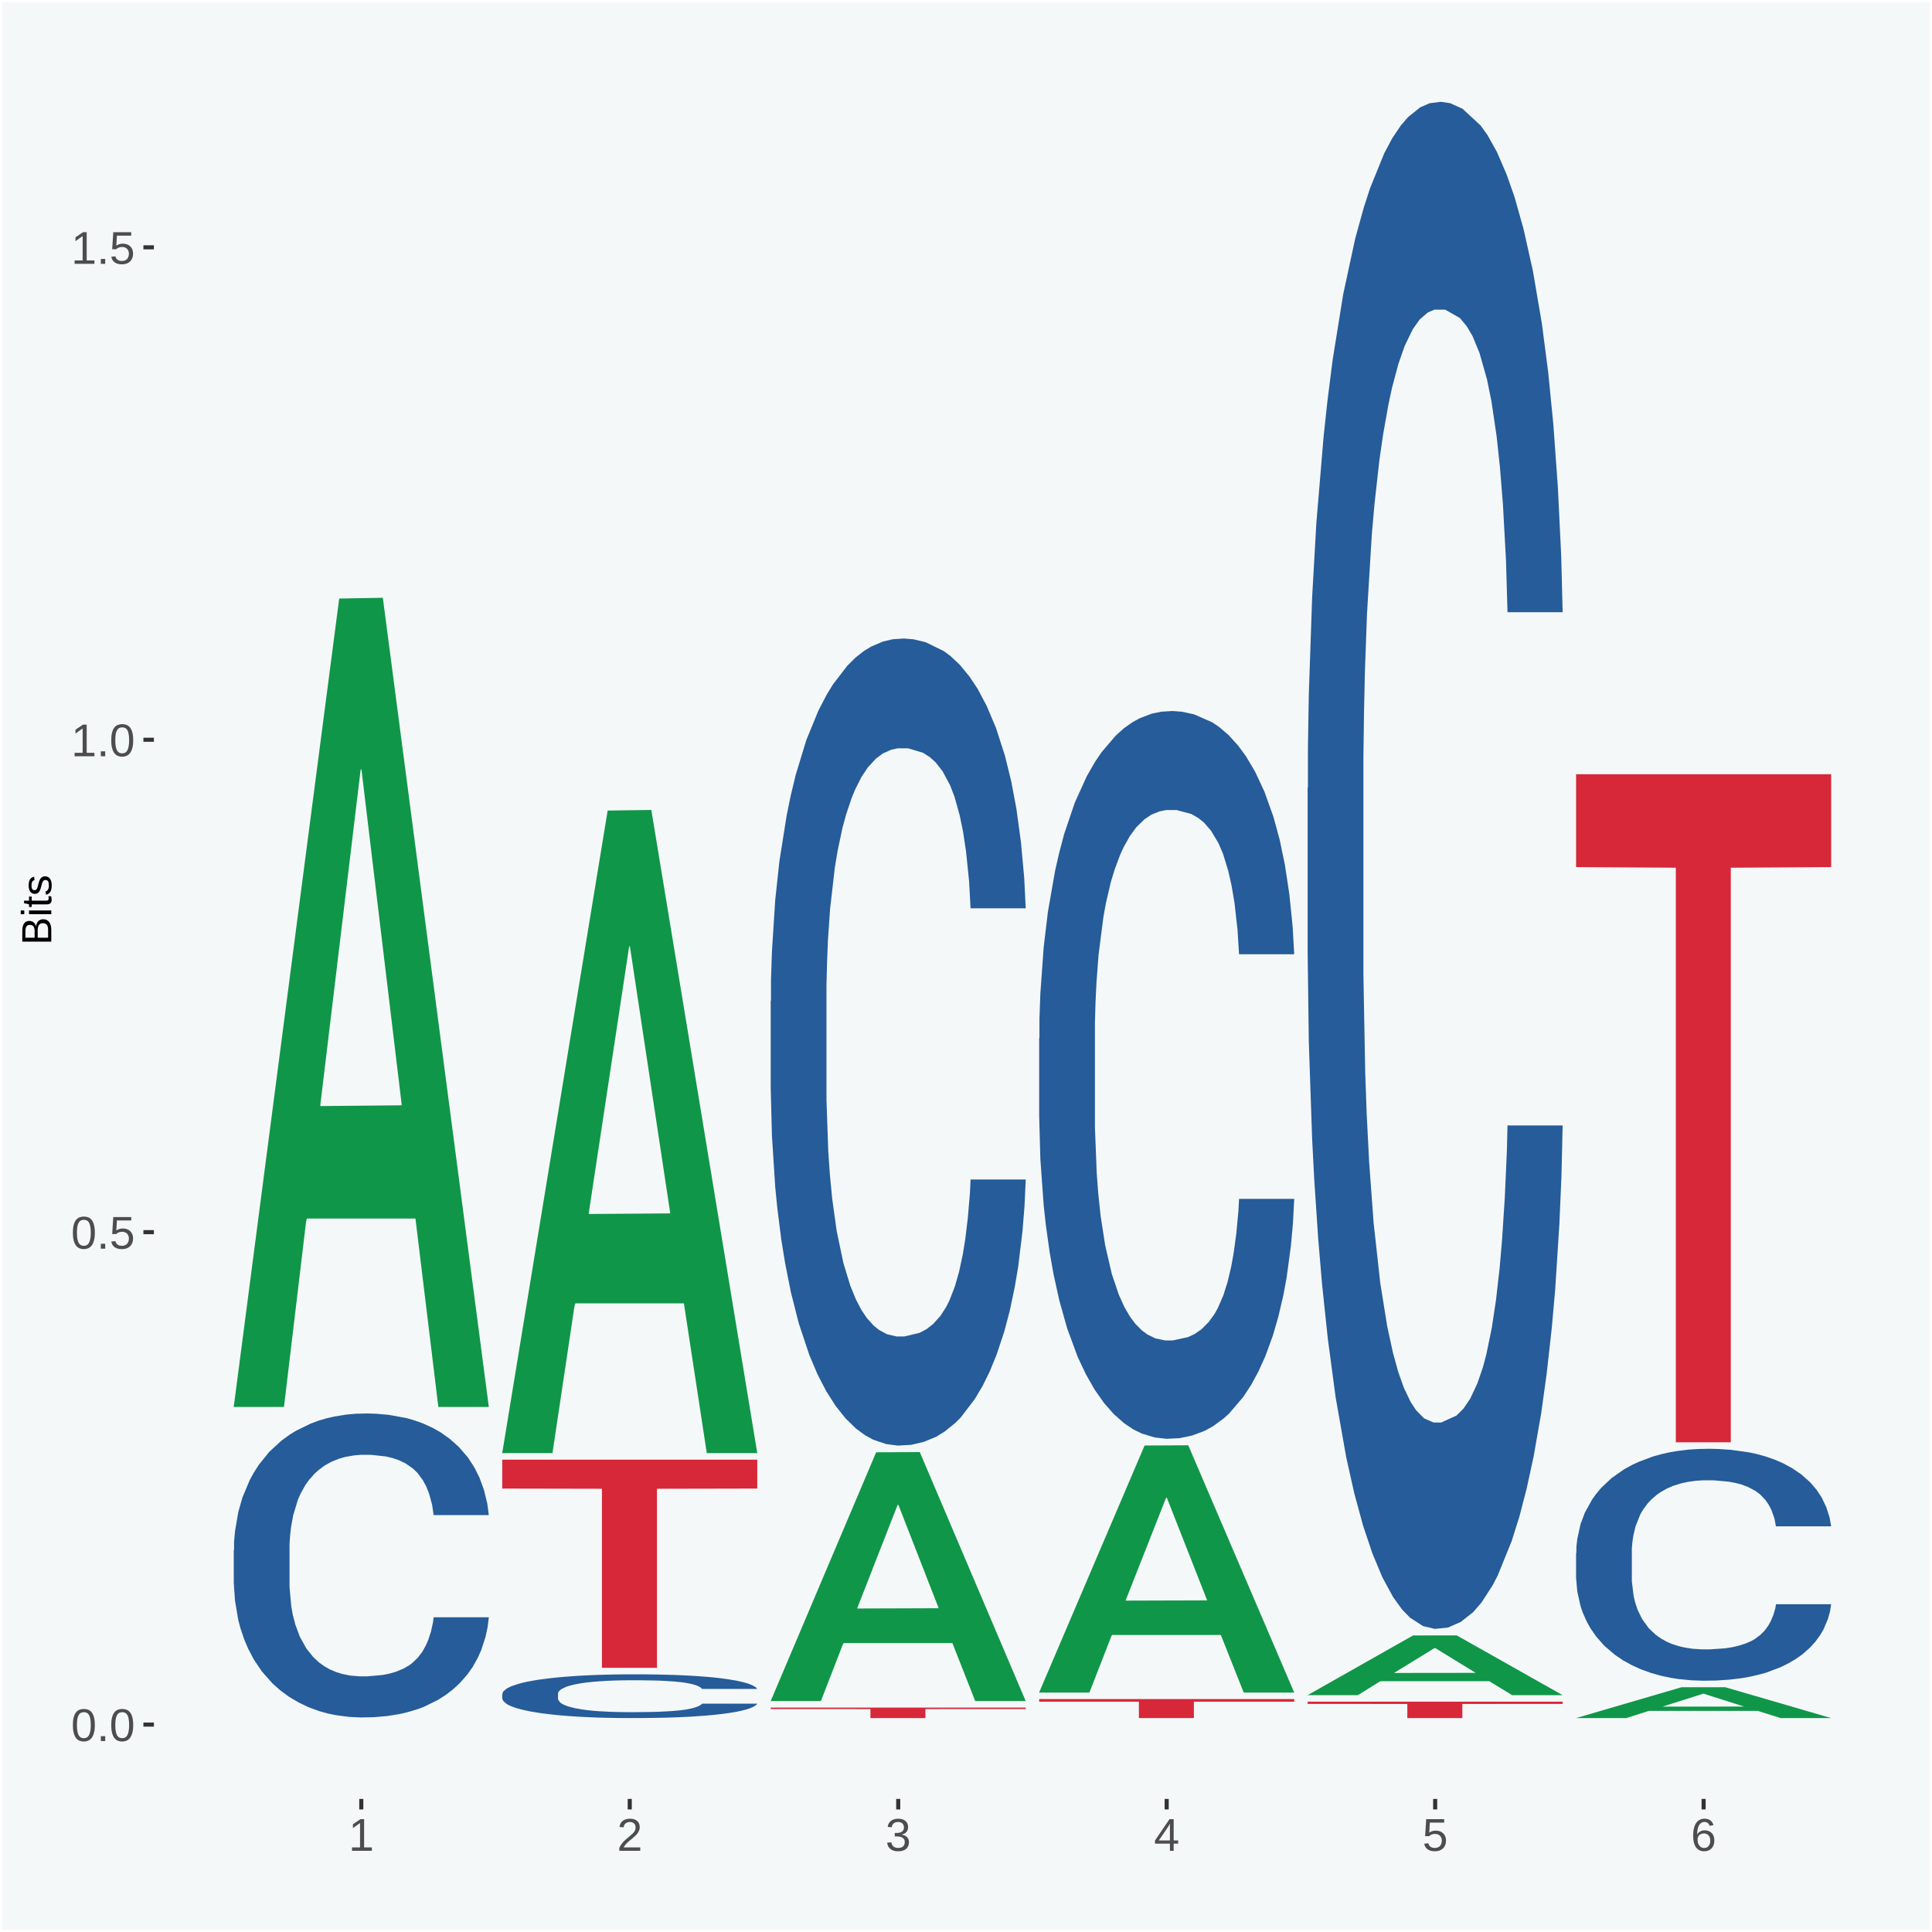 <?xml version="1.0" encoding="UTF-8"?>
<svg xmlns="http://www.w3.org/2000/svg" xmlns:xlink="http://www.w3.org/1999/xlink" width="504pt" height="504pt" viewBox="0 0 504 504" version="1.1">
<defs>
<g>
<symbol overflow="visible" id="glyph0-0">
<path style="stroke:none;" d="M 0.406 0 L 0.406 -8 L 3.594 -8 L 3.594 0 Z M 0.797 -0.406 L 3.188 -0.406 L 3.188 -7.594 L 0.797 -7.594 Z M 0.797 -0.406 "/>
</symbol>
<symbol overflow="visible" id="glyph0-1">
<path style="stroke:none;" d="M 6.203 -4.125 C 6.203 -3.332 6.125 -2.664 5.969 -2.125 C 5.82 -1.582 5.617 -1.145 5.359 -0.812 C 5.098 -0.477 4.789 -0.238 4.438 -0.094 C 4.094 0.051 3.723 0.125 3.328 0.125 C 2.922 0.125 2.539 0.051 2.188 -0.094 C 1.844 -0.238 1.539 -0.477 1.281 -0.812 C 1.031 -1.145 0.832 -1.582 0.688 -2.125 C 0.539 -2.664 0.469 -3.332 0.469 -4.125 C 0.469 -4.957 0.539 -5.645 0.688 -6.188 C 0.832 -6.738 1.035 -7.176 1.297 -7.5 C 1.555 -7.82 1.859 -8.047 2.203 -8.172 C 2.555 -8.305 2.941 -8.375 3.359 -8.375 C 3.754 -8.375 4.125 -8.305 4.469 -8.172 C 4.812 -8.047 5.113 -7.82 5.375 -7.5 C 5.633 -7.176 5.836 -6.738 5.984 -6.188 C 6.129 -5.645 6.203 -4.957 6.203 -4.125 Z M 5.141 -4.125 C 5.141 -4.781 5.098 -5.328 5.016 -5.766 C 4.941 -6.203 4.828 -6.551 4.672 -6.812 C 4.516 -7.07 4.328 -7.254 4.109 -7.359 C 3.891 -7.473 3.641 -7.531 3.359 -7.531 C 3.055 -7.531 2.789 -7.473 2.562 -7.359 C 2.344 -7.254 2.156 -7.07 2 -6.812 C 1.844 -6.551 1.723 -6.203 1.641 -5.766 C 1.566 -5.328 1.531 -4.781 1.531 -4.125 C 1.531 -3.5 1.57 -2.969 1.656 -2.531 C 1.738 -2.094 1.852 -1.742 2 -1.484 C 2.156 -1.223 2.344 -1.035 2.562 -0.922 C 2.789 -0.805 3.047 -0.75 3.328 -0.75 C 3.609 -0.75 3.859 -0.805 4.078 -0.922 C 4.305 -1.035 4.492 -1.223 4.641 -1.484 C 4.797 -1.742 4.914 -2.094 5 -2.531 C 5.094 -2.969 5.141 -3.5 5.141 -4.125 Z M 5.141 -4.125 "/>
</symbol>
<symbol overflow="visible" id="glyph0-2">
<path style="stroke:none;" d="M 1.094 0 L 1.094 -1.281 L 2.234 -1.281 L 2.234 0 Z M 1.094 0 "/>
</symbol>
<symbol overflow="visible" id="glyph0-3">
<path style="stroke:none;" d="M 6.172 -2.688 C 6.172 -2.27 6.109 -1.891 5.984 -1.547 C 5.859 -1.203 5.672 -0.906 5.422 -0.656 C 5.18 -0.414 4.879 -0.223 4.516 -0.078 C 4.148 0.055 3.723 0.125 3.234 0.125 C 2.805 0.125 2.43 0.07 2.109 -0.031 C 1.785 -0.133 1.508 -0.273 1.281 -0.453 C 1.062 -0.629 0.883 -0.836 0.75 -1.078 C 0.625 -1.316 0.535 -1.57 0.484 -1.844 L 1.547 -1.969 C 1.586 -1.812 1.645 -1.66 1.719 -1.516 C 1.801 -1.367 1.91 -1.238 2.047 -1.125 C 2.18 -1.008 2.348 -0.914 2.547 -0.844 C 2.742 -0.781 2.984 -0.75 3.266 -0.75 C 3.535 -0.75 3.781 -0.789 4 -0.875 C 4.227 -0.957 4.422 -1.078 4.578 -1.234 C 4.734 -1.398 4.852 -1.602 4.938 -1.844 C 5.031 -2.082 5.078 -2.359 5.078 -2.672 C 5.078 -2.922 5.035 -3.148 4.953 -3.359 C 4.867 -3.578 4.75 -3.766 4.594 -3.922 C 4.445 -4.078 4.258 -4.195 4.031 -4.281 C 3.812 -4.363 3.562 -4.406 3.281 -4.406 C 3.113 -4.406 2.953 -4.391 2.797 -4.359 C 2.648 -4.328 2.516 -4.285 2.391 -4.234 C 2.266 -4.18 2.148 -4.117 2.047 -4.047 C 1.941 -3.973 1.844 -3.895 1.75 -3.812 L 0.719 -3.812 L 1 -8.25 L 5.688 -8.25 L 5.688 -7.359 L 1.953 -7.359 L 1.797 -4.734 C 1.984 -4.879 2.219 -5.004 2.5 -5.109 C 2.781 -5.211 3.113 -5.266 3.5 -5.266 C 3.914 -5.266 4.285 -5.203 4.609 -5.078 C 4.941 -4.953 5.223 -4.773 5.453 -4.547 C 5.68 -4.316 5.859 -4.047 5.984 -3.734 C 6.109 -3.422 6.172 -3.07 6.172 -2.688 Z M 6.172 -2.688 "/>
</symbol>
<symbol overflow="visible" id="glyph0-4">
<path style="stroke:none;" d="M 0.922 0 L 0.922 -0.891 L 3.016 -0.891 L 3.016 -7.25 L 1.156 -5.922 L 1.156 -6.922 L 3.109 -8.25 L 4.078 -8.25 L 4.078 -0.891 L 6.094 -0.891 L 6.094 0 Z M 0.922 0 "/>
</symbol>
<symbol overflow="visible" id="glyph0-5">
<path style="stroke:none;" d="M 0.609 0 L 0.609 -0.75 C 0.805 -1.207 1.047 -1.609 1.328 -1.953 C 1.617 -2.305 1.922 -2.625 2.234 -2.906 C 2.555 -3.188 2.867 -3.445 3.172 -3.688 C 3.484 -3.938 3.766 -4.18 4.016 -4.422 C 4.266 -4.66 4.469 -4.91 4.625 -5.172 C 4.781 -5.441 4.859 -5.742 4.859 -6.078 C 4.859 -6.316 4.82 -6.523 4.75 -6.703 C 4.676 -6.879 4.57 -7.023 4.438 -7.141 C 4.312 -7.266 4.156 -7.359 3.969 -7.422 C 3.781 -7.484 3.578 -7.516 3.359 -7.516 C 3.141 -7.516 2.938 -7.484 2.75 -7.422 C 2.57 -7.367 2.41 -7.281 2.266 -7.156 C 2.117 -7.039 2 -6.895 1.906 -6.719 C 1.812 -6.551 1.754 -6.352 1.734 -6.125 L 0.656 -6.219 C 0.688 -6.508 0.766 -6.785 0.891 -7.047 C 1.023 -7.316 1.203 -7.551 1.422 -7.75 C 1.648 -7.945 1.922 -8.098 2.234 -8.203 C 2.555 -8.316 2.93 -8.375 3.359 -8.375 C 3.766 -8.375 4.125 -8.328 4.438 -8.234 C 4.758 -8.141 5.031 -7.992 5.25 -7.797 C 5.477 -7.609 5.648 -7.375 5.766 -7.094 C 5.879 -6.812 5.938 -6.488 5.938 -6.125 C 5.938 -5.844 5.883 -5.578 5.781 -5.328 C 5.688 -5.078 5.555 -4.836 5.391 -4.609 C 5.223 -4.379 5.031 -4.16 4.812 -3.953 C 4.594 -3.742 4.363 -3.535 4.125 -3.328 C 3.895 -3.129 3.656 -2.93 3.406 -2.734 C 3.164 -2.535 2.938 -2.336 2.719 -2.141 C 2.508 -1.941 2.32 -1.738 2.156 -1.531 C 1.988 -1.332 1.859 -1.117 1.766 -0.891 L 6.078 -0.891 L 6.078 0 Z M 0.609 0 "/>
</symbol>
<symbol overflow="visible" id="glyph0-6">
<path style="stroke:none;" d="M 6.141 -2.281 C 6.141 -1.906 6.078 -1.566 5.953 -1.266 C 5.836 -0.973 5.66 -0.723 5.422 -0.516 C 5.18 -0.305 4.883 -0.145 4.531 -0.031 C 4.188 0.07 3.789 0.125 3.344 0.125 C 2.832 0.125 2.398 0.062 2.047 -0.062 C 1.703 -0.195 1.414 -0.367 1.188 -0.578 C 0.957 -0.785 0.785 -1.02 0.672 -1.281 C 0.566 -1.551 0.492 -1.832 0.453 -2.125 L 1.547 -2.219 C 1.578 -2 1.633 -1.801 1.719 -1.625 C 1.801 -1.445 1.914 -1.289 2.062 -1.156 C 2.207 -1.031 2.383 -0.93 2.594 -0.859 C 2.801 -0.785 3.051 -0.75 3.344 -0.75 C 3.875 -0.75 4.289 -0.879 4.594 -1.141 C 4.895 -1.41 5.047 -1.801 5.047 -2.312 C 5.047 -2.613 4.977 -2.859 4.844 -3.047 C 4.707 -3.234 4.539 -3.379 4.344 -3.484 C 4.145 -3.586 3.926 -3.656 3.688 -3.688 C 3.445 -3.727 3.227 -3.75 3.031 -3.75 L 2.438 -3.75 L 2.438 -4.656 L 3.016 -4.656 C 3.211 -4.656 3.414 -4.676 3.625 -4.719 C 3.844 -4.758 4.039 -4.832 4.219 -4.938 C 4.395 -5.051 4.539 -5.195 4.656 -5.375 C 4.77 -5.562 4.828 -5.797 4.828 -6.078 C 4.828 -6.523 4.695 -6.875 4.438 -7.125 C 4.188 -7.383 3.801 -7.516 3.281 -7.516 C 2.82 -7.516 2.445 -7.395 2.156 -7.156 C 1.875 -6.914 1.707 -6.578 1.656 -6.141 L 0.594 -6.234 C 0.633 -6.598 0.734 -6.91 0.891 -7.172 C 1.047 -7.441 1.242 -7.664 1.484 -7.844 C 1.734 -8.02 2.008 -8.148 2.312 -8.234 C 2.625 -8.328 2.953 -8.375 3.297 -8.375 C 3.754 -8.375 4.148 -8.316 4.484 -8.203 C 4.816 -8.086 5.086 -7.93 5.297 -7.734 C 5.516 -7.535 5.672 -7.301 5.766 -7.031 C 5.867 -6.77 5.922 -6.488 5.922 -6.188 C 5.922 -5.945 5.883 -5.723 5.812 -5.516 C 5.75 -5.305 5.645 -5.113 5.5 -4.938 C 5.363 -4.77 5.188 -4.625 4.969 -4.5 C 4.75 -4.383 4.488 -4.297 4.188 -4.234 L 4.188 -4.219 C 4.52 -4.176 4.805 -4.098 5.047 -3.984 C 5.297 -3.867 5.5 -3.723 5.656 -3.547 C 5.82 -3.379 5.941 -3.188 6.016 -2.969 C 6.098 -2.75 6.141 -2.52 6.141 -2.281 Z M 6.141 -2.281 "/>
</symbol>
<symbol overflow="visible" id="glyph0-7">
<path style="stroke:none;" d="M 5.156 -1.875 L 5.156 0 L 4.172 0 L 4.172 -1.875 L 0.281 -1.875 L 0.281 -2.688 L 4.062 -8.25 L 5.156 -8.25 L 5.156 -2.703 L 6.328 -2.703 L 6.328 -1.875 Z M 4.172 -7.062 C 4.16 -7.039 4.141 -7.004 4.109 -6.953 C 4.078 -6.898 4.039 -6.836 4 -6.766 C 3.957 -6.691 3.914 -6.617 3.875 -6.547 C 3.844 -6.473 3.812 -6.414 3.781 -6.375 L 1.656 -3.25 C 1.633 -3.219 1.602 -3.176 1.562 -3.125 C 1.531 -3.07 1.492 -3.02 1.453 -2.969 C 1.422 -2.914 1.383 -2.863 1.344 -2.812 C 1.301 -2.77 1.27 -2.734 1.25 -2.703 L 4.172 -2.703 Z M 4.172 -7.062 "/>
</symbol>
<symbol overflow="visible" id="glyph0-8">
<path style="stroke:none;" d="M 6.141 -2.703 C 6.141 -2.285 6.082 -1.906 5.969 -1.562 C 5.852 -1.219 5.68 -0.922 5.453 -0.672 C 5.234 -0.422 4.957 -0.223 4.625 -0.078 C 4.289 0.055 3.91 0.125 3.484 0.125 C 3.004 0.125 2.582 0.031 2.219 -0.156 C 1.863 -0.344 1.566 -0.609 1.328 -0.953 C 1.086 -1.297 0.906 -1.719 0.781 -2.219 C 0.664 -2.727 0.609 -3.301 0.609 -3.938 C 0.609 -4.676 0.676 -5.32 0.812 -5.875 C 0.945 -6.426 1.141 -6.883 1.391 -7.25 C 1.648 -7.625 1.961 -7.906 2.328 -8.094 C 2.691 -8.281 3.102 -8.375 3.562 -8.375 C 3.844 -8.375 4.102 -8.344 4.344 -8.281 C 4.594 -8.227 4.816 -8.133 5.016 -8 C 5.223 -7.875 5.398 -7.703 5.547 -7.484 C 5.703 -7.273 5.828 -7.016 5.922 -6.703 L 4.906 -6.516 C 4.801 -6.867 4.629 -7.125 4.391 -7.281 C 4.148 -7.445 3.867 -7.531 3.547 -7.531 C 3.266 -7.531 3.004 -7.457 2.766 -7.312 C 2.535 -7.176 2.336 -6.973 2.172 -6.703 C 2.004 -6.43 1.875 -6.086 1.781 -5.672 C 1.695 -5.266 1.656 -4.789 1.656 -4.25 C 1.852 -4.602 2.125 -4.875 2.469 -5.062 C 2.812 -5.25 3.207 -5.344 3.656 -5.344 C 4.031 -5.344 4.367 -5.281 4.672 -5.156 C 4.984 -5.031 5.25 -4.852 5.469 -4.625 C 5.688 -4.406 5.852 -4.129 5.969 -3.797 C 6.082 -3.473 6.141 -3.109 6.141 -2.703 Z M 5.078 -2.656 C 5.078 -2.938 5.039 -3.191 4.969 -3.422 C 4.895 -3.66 4.785 -3.859 4.641 -4.016 C 4.504 -4.18 4.332 -4.305 4.125 -4.391 C 3.926 -4.484 3.688 -4.531 3.406 -4.531 C 3.219 -4.531 3.023 -4.5 2.828 -4.438 C 2.629 -4.383 2.453 -4.289 2.297 -4.156 C 2.141 -4.031 2.008 -3.863 1.906 -3.656 C 1.812 -3.457 1.766 -3.207 1.766 -2.906 C 1.766 -2.602 1.801 -2.316 1.875 -2.047 C 1.957 -1.785 2.07 -1.555 2.219 -1.359 C 2.363 -1.172 2.539 -1.02 2.75 -0.906 C 2.957 -0.789 3.191 -0.734 3.453 -0.734 C 3.703 -0.734 3.926 -0.773 4.125 -0.859 C 4.332 -0.953 4.504 -1.082 4.641 -1.25 C 4.785 -1.414 4.895 -1.613 4.969 -1.844 C 5.039 -2.082 5.078 -2.352 5.078 -2.656 Z M 5.078 -2.656 "/>
</symbol>
<symbol overflow="visible" id="glyph1-0">
<path style="stroke:none;" d="M 0 -0.359 L -7.328 -0.359 L -7.328 -3.281 L 0 -3.281 Z M -0.359 -0.734 L -0.359 -2.922 L -6.969 -2.922 L -6.969 -0.734 Z M -0.359 -0.734 "/>
</symbol>
<symbol overflow="visible" id="glyph1-1">
<path style="stroke:none;" d="M -2.125 -6.75 C -1.75 -6.75 -1.426 -6.676 -1.156 -6.531 C -0.883 -6.383 -0.66 -6.18 -0.484 -5.922 C -0.316 -5.672 -0.191 -5.375 -0.109 -5.031 C -0.035 -4.695 0 -4.344 0 -3.969 L 0 -0.906 L -7.562 -0.906 L -7.562 -3.656 C -7.562 -4.07 -7.523 -4.441 -7.453 -4.766 C -7.391 -5.098 -7.281 -5.379 -7.125 -5.609 C -6.977 -5.836 -6.789 -6.008 -6.562 -6.125 C -6.332 -6.25 -6.055 -6.312 -5.734 -6.312 C -5.523 -6.312 -5.328 -6.281 -5.141 -6.219 C -4.953 -6.164 -4.781 -6.078 -4.625 -5.953 C -4.477 -5.836 -4.348 -5.688 -4.234 -5.5 C -4.129 -5.32 -4.047 -5.113 -3.984 -4.875 C -3.953 -5.176 -3.883 -5.441 -3.781 -5.672 C -3.676 -5.91 -3.539 -6.109 -3.375 -6.266 C -3.219 -6.43 -3.031 -6.551 -2.812 -6.625 C -2.602 -6.707 -2.375 -6.75 -2.125 -6.75 Z M -5.609 -5.281 C -6.016 -5.281 -6.305 -5.141 -6.484 -4.859 C -6.66 -4.586 -6.75 -4.188 -6.75 -3.656 L -6.75 -1.922 L -4.344 -1.922 L -4.344 -3.656 C -4.344 -3.957 -4.375 -4.211 -4.438 -4.422 C -4.5 -4.629 -4.582 -4.797 -4.688 -4.922 C -4.801 -5.047 -4.93 -5.133 -5.078 -5.188 C -5.234 -5.25 -5.41 -5.281 -5.609 -5.281 Z M -2.219 -5.719 C -2.457 -5.719 -2.66 -5.672 -2.828 -5.578 C -2.992 -5.492 -3.129 -5.367 -3.234 -5.203 C -3.348 -5.047 -3.426 -4.848 -3.469 -4.609 C -3.52 -4.379 -3.547 -4.125 -3.547 -3.844 L -3.547 -1.922 L -0.828 -1.922 L -0.828 -3.922 C -0.828 -4.18 -0.848 -4.422 -0.891 -4.641 C -0.93 -4.859 -1.004 -5.047 -1.109 -5.203 C -1.211 -5.367 -1.352 -5.492 -1.531 -5.578 C -1.719 -5.672 -1.945 -5.719 -2.219 -5.719 Z M -2.219 -5.719 "/>
</symbol>
<symbol overflow="visible" id="glyph1-2">
<path style="stroke:none;" d="M -7.047 -0.734 L -7.969 -0.734 L -7.969 -1.703 L -7.047 -1.703 Z M 0 -0.734 L -5.812 -0.734 L -5.812 -1.703 L 0 -1.703 Z M 0 -0.734 "/>
</symbol>
<symbol overflow="visible" id="glyph1-3">
<path style="stroke:none;" d="M -0.047 -2.969 C -0.004 -2.82 0.023 -2.672 0.047 -2.516 C 0.078 -2.367 0.094 -2.195 0.094 -2 C 0.094 -1.227 -0.348 -0.844 -1.234 -0.844 L -5.109 -0.844 L -5.109 -0.172 L -5.812 -0.172 L -5.812 -0.875 L -7.109 -1.156 L -7.109 -1.812 L -5.812 -1.812 L -5.812 -2.875 L -5.109 -2.875 L -5.109 -1.812 L -1.438 -1.812 C -1.156 -1.812 -0.957 -1.852 -0.844 -1.938 C -0.738 -2.031 -0.688 -2.191 -0.688 -2.422 C -0.688 -2.516 -0.691 -2.602 -0.703 -2.688 C -0.711 -2.77 -0.727 -2.863 -0.75 -2.969 Z M -0.047 -2.969 "/>
</symbol>
<symbol overflow="visible" id="glyph1-4">
<path style="stroke:none;" d="M -1.609 -5.109 C -1.336 -5.109 -1.094 -5.051 -0.875 -4.938 C -0.664 -4.832 -0.488 -4.68 -0.344 -4.484 C -0.195 -4.285 -0.082 -4.039 0 -3.75 C 0.07 -3.457 0.109 -3.125 0.109 -2.75 C 0.109 -2.406 0.082 -2.098 0.031 -1.828 C -0.02 -1.555 -0.102 -1.316 -0.219 -1.109 C -0.332 -0.91 -0.484 -0.742 -0.672 -0.609 C -0.859 -0.473 -1.086 -0.375 -1.359 -0.312 L -1.531 -1.156 C -1.219 -1.238 -0.988 -1.41 -0.844 -1.672 C -0.695 -1.93 -0.625 -2.289 -0.625 -2.75 C -0.625 -2.957 -0.641 -3.145 -0.672 -3.312 C -0.703 -3.488 -0.75 -3.641 -0.812 -3.766 C -0.883 -3.891 -0.977 -3.984 -1.094 -4.047 C -1.207 -4.117 -1.352 -4.156 -1.531 -4.156 C -1.707 -4.156 -1.848 -4.113 -1.953 -4.031 C -2.066 -3.957 -2.16 -3.844 -2.234 -3.688 C -2.316 -3.539 -2.383 -3.363 -2.438 -3.156 C -2.5 -2.945 -2.562 -2.719 -2.625 -2.469 C -2.688 -2.238 -2.754 -2.008 -2.828 -1.781 C -2.898 -1.551 -3 -1.344 -3.125 -1.156 C -3.25 -0.969 -3.398 -0.816 -3.578 -0.703 C -3.766 -0.586 -4 -0.531 -4.281 -0.531 C -4.812 -0.531 -5.211 -0.719 -5.484 -1.094 C -5.766 -1.477 -5.906 -2.031 -5.906 -2.75 C -5.906 -3.395 -5.789 -3.906 -5.562 -4.281 C -5.332 -4.656 -4.973 -4.895 -4.484 -5 L -4.375 -4.125 C -4.52 -4.094 -4.645 -4.035 -4.75 -3.953 C -4.852 -3.867 -4.938 -3.766 -5 -3.641 C -5.062 -3.516 -5.102 -3.375 -5.125 -3.219 C -5.156 -3.07 -5.172 -2.914 -5.172 -2.75 C -5.172 -2.312 -5.102 -1.988 -4.969 -1.781 C -4.844 -1.582 -4.645 -1.484 -4.375 -1.484 C -4.219 -1.484 -4.086 -1.52 -3.984 -1.594 C -3.879 -1.664 -3.789 -1.77 -3.719 -1.906 C -3.656 -2.051 -3.598 -2.219 -3.547 -2.406 C -3.492 -2.602 -3.438 -2.816 -3.375 -3.047 C -3.332 -3.203 -3.289 -3.359 -3.25 -3.516 C -3.207 -3.68 -3.156 -3.836 -3.094 -3.984 C -3.031 -4.141 -2.957 -4.285 -2.875 -4.422 C -2.789 -4.555 -2.688 -4.672 -2.562 -4.766 C -2.445 -4.867 -2.312 -4.953 -2.156 -5.016 C -2 -5.078 -1.816 -5.109 -1.609 -5.109 Z M -1.609 -5.109 "/>
</symbol>
</g>
<clipPath id="clip1">
  <path d="M 40.148 5.48 L 498.52 5.48 L 498.52 469.281 L 40.148 469.281 Z M 40.148 5.48 "/>
</clipPath>
</defs>
<g id="surface1">
<rect x="0" y="0" width="504" height="504" style="fill:rgb(96.078%,97.255%,97.647%);fill-opacity:1;stroke:none;"/>
<path style="fill:none;stroke-width:1.07;stroke-linecap:round;stroke-linejoin:round;stroke:rgb(100%,100%,100%);stroke-opacity:1;stroke-miterlimit:10;" d="M 0 0 L 504 0 L 504 504 L 0 504 Z M 0 0 " transform="matrix(1,0,0,-1,0,504)"/>
<g clip-path="url(#clip1)" clip-rule="nonzero">
<path style=" stroke:none;fill-rule:nonzero;fill:rgb(96.078%,97.255%,97.647%);fill-opacity:1;" d="M 40.148 469.281 L 498.52 469.281 L 498.52 5.48 L 40.148 5.48 Z M 40.148 469.281 "/>
</g>
<path style=" stroke:none;fill-rule:nonzero;fill:rgb(6.274%,58.824%,28.235%);fill-opacity:1;" d="M 60.98 366.641 L 61.051 366.441 L 88.488 156.141 L 99.871 155.941 L 127.52 367.039 L 114.352 367.039 L 108.379 317.879 L 80.051 317.879 L 79.852 318.672 L 74.078 367.039 L 60.98 367.039 L 60.98 366.641 L 83.621 288.539 L 104.809 288.34 L 94.32 200.93 L 94.18 200.539 L 94.039 201.129 L 83.551 288.34 L 83.621 288.539 Z M 60.98 366.641 "/>
<path style=" stroke:none;fill-rule:nonzero;fill:rgb(14.51%,36.078%,60.001%);fill-opacity:1;" d="M 60.98 404.359 L 61.059 404.289 L 61.059 402.262 L 61.301 399.512 L 62.16 394.441 L 63.262 390.602 L 65.148 386.109 L 66.172 384.23 L 67.512 382.129 L 70.262 378.719 L 73.41 375.828 L 75.609 374.23 L 77.262 373.219 L 80.961 371.41 L 83.078 370.609 L 85.281 369.961 L 87.172 369.531 L 90.32 369.02 L 92.828 368.801 L 95.738 368.73 L 98.18 368.801 L 101.41 369.09 L 106.129 369.961 L 107.93 370.469 L 110.371 371.34 L 112.891 372.5 L 114.93 373.648 L 117.289 375.32 L 119.73 377.488 L 122.09 380.238 L 123.738 382.781 L 125.078 385.461 L 126.262 388.719 L 127.121 392.27 L 127.52 395.238 L 113.121 395.238 L 112.73 392.559 L 111.941 389.66 L 111.16 387.699 L 110.289 386.109 L 108.961 384.301 L 107.781 383.141 L 105.809 381.77 L 104 380.898 L 102.512 380.391 L 100.699 379.949 L 96.852 379.52 L 94.09 379.52 L 92.359 379.672 L 90.238 380.031 L 88.43 380.531 L 86.309 381.398 L 84.66 382.34 L 83 383.578 L 82.059 384.441 L 80.641 386.039 L 79.699 387.34 L 78.441 389.59 L 77.73 391.18 L 76.48 395.309 L 75.93 398.352 L 75.691 400.449 L 75.531 402.77 L 75.531 414.07 L 76 419.129 L 76.398 421.309 L 77.031 423.77 L 78.211 426.961 L 79.941 430.07 L 81.75 432.32 L 83.238 433.691 L 84.66 434.711 L 86.07 435.5 L 87.801 436.23 L 89.219 436.66 L 91.34 437.102 L 93.859 437.309 L 95.82 437.309 L 99.828 436.949 L 101.641 436.59 L 103.371 436.078 L 105.262 435.281 L 106.75 434.422 L 107.621 433.762 L 109.031 432.391 L 110.141 430.941 L 111.078 429.27 L 111.711 427.828 L 112.422 425.648 L 112.969 423.191 L 113.121 421.891 L 127.52 421.891 L 127.199 424.488 L 126.648 427.031 L 125.551 430.43 L 124.68 432.391 L 123.352 434.781 L 121.93 436.809 L 119.969 439.051 L 118.16 440.719 L 116.27 442.16 L 114.23 443.469 L 110.531 445.281 L 109.191 445.789 L 106.359 446.648 L 104.16 447.16 L 100.93 447.672 L 97.629 447.961 L 94.172 448.031 L 91.102 447.891 L 87.719 447.449 L 85.602 447.02 L 83.238 446.371 L 80.488 445.352 L 77.891 444.121 L 75.449 442.672 L 73.172 441.012 L 71.051 439.121 L 68.301 436.012 L 66.25 432.969 L 64.762 430.141 L 63.738 427.75 L 62.711 424.711 L 62.16 422.609 L 61.301 417.539 L 60.98 412.828 Z M 60.98 404.359 "/>
<path style=" stroke:none;fill-rule:nonzero;fill:rgb(6.274%,58.824%,28.235%);fill-opacity:1;" d="M 131.02 378.77 L 131.09 378.609 L 158.52 211.449 L 169.91 211.289 L 197.551 379.078 L 184.379 379.078 L 178.41 340.012 L 150.09 340.012 L 149.879 340.641 L 144.121 379.078 L 131.02 379.078 L 131.02 378.77 L 153.648 316.691 L 174.852 316.539 L 164.352 247.059 L 164.219 246.738 L 164.078 247.211 L 153.578 316.539 L 153.648 316.691 Z M 131.02 378.77 "/>
<path style=" stroke:none;fill-rule:nonzero;fill:rgb(14.51%,36.078%,60.001%);fill-opacity:1;" d="M 131.02 441.91 L 131.102 441.898 L 131.102 441.602 L 131.328 441.211 L 132.199 440.48 L 133.301 439.922 L 135.191 439.281 L 136.211 439.012 L 137.551 438.699 L 140.301 438.211 L 143.441 437.801 L 145.648 437.57 L 147.301 437.422 L 150.988 437.16 L 153.121 437.051 L 155.32 436.949 L 157.211 436.891 L 160.352 436.82 L 162.871 436.789 L 165.781 436.781 L 168.219 436.789 L 171.441 436.828 L 176.16 436.949 L 177.969 437.031 L 180.41 437.148 L 182.922 437.32 L 184.969 437.48 L 187.328 437.719 L 189.762 438.039 L 192.121 438.43 L 193.77 438.801 L 195.109 439.18 L 196.289 439.648 L 197.16 440.16 L 197.551 440.59 L 183.16 440.59 L 182.762 440.211 L 181.98 439.789 L 181.191 439.512 L 180.328 439.281 L 178.988 439.02 L 177.809 438.852 L 175.84 438.648 L 174.039 438.531 L 172.539 438.449 L 170.73 438.391 L 166.879 438.328 L 164.129 438.328 L 162.398 438.352 L 160.27 438.398 L 158.461 438.48 L 156.34 438.602 L 154.691 438.738 L 153.039 438.91 L 152.09 439.039 L 150.68 439.27 L 149.73 439.461 L 148.48 439.781 L 147.77 440.012 L 146.512 440.602 L 145.961 441.039 L 145.719 441.34 L 145.57 441.68 L 145.57 443.301 L 146.039 444.031 L 146.43 444.352 L 147.059 444.699 L 148.238 445.16 L 149.969 445.609 L 151.781 445.93 L 153.27 446.129 L 154.691 446.281 L 156.102 446.391 L 157.84 446.488 L 159.25 446.559 L 161.371 446.621 L 163.891 446.648 L 165.859 446.648 L 169.871 446.602 L 171.68 446.551 L 173.41 446.469 L 175.289 446.359 L 176.789 446.23 L 177.648 446.141 L 179.07 445.941 L 180.172 445.73 L 181.109 445.488 L 181.738 445.281 L 182.449 444.969 L 183 444.621 L 183.16 444.43 L 197.551 444.43 L 197.238 444.801 L 196.68 445.172 L 195.578 445.66 L 194.719 445.941 L 193.379 446.289 L 191.969 446.578 L 190 446.898 L 188.191 447.141 L 186.301 447.352 L 184.262 447.539 L 180.559 447.801 L 179.23 447.871 L 176.391 448 L 174.191 448.07 L 170.969 448.141 L 167.672 448.18 L 164.211 448.191 L 161.141 448.172 L 157.762 448.109 L 155.629 448.051 L 153.27 447.949 L 150.52 447.809 L 147.93 447.629 L 145.488 447.422 L 143.211 447.18 L 141.078 446.91 L 138.328 446.461 L 136.289 446.02 L 134.789 445.621 L 133.77 445.27 L 132.75 444.84 L 132.199 444.531 L 131.328 443.801 L 131.02 443.129 Z M 131.02 441.91 "/>
<path style=" stroke:none;fill-rule:nonzero;fill:rgb(83.922%,15.686%,22.353%);fill-opacity:1;" d="M 131.02 380.781 L 197.551 380.781 L 197.551 388.32 L 171.379 388.371 L 171.379 435.078 L 157.031 435.078 L 157.031 388.371 L 131.02 388.32 Z M 131.02 380.781 "/>
<path style=" stroke:none;fill-rule:nonzero;fill:rgb(6.274%,58.824%,28.235%);fill-opacity:1;" d="M 201.051 443.641 L 201.121 443.578 L 228.559 378.859 L 239.941 378.801 L 267.578 443.762 L 254.41 443.762 L 248.449 428.629 L 220.121 428.629 L 219.91 428.879 L 214.148 443.762 L 201.051 443.762 L 201.051 443.641 L 223.691 419.609 L 244.879 419.539 L 234.391 392.648 L 234.25 392.52 L 234.109 392.711 L 223.621 419.539 L 223.691 419.609 Z M 201.051 443.641 "/>
<path style=" stroke:none;fill-rule:nonzero;fill:rgb(14.51%,36.078%,60.001%);fill-opacity:1;" d="M 201.051 261.172 L 201.129 260.969 L 201.129 255.59 L 201.371 248.281 L 202.23 234.82 L 203.328 224.629 L 205.219 212.711 L 206.238 207.711 L 207.578 202.141 L 210.328 193.102 L 213.48 185.41 L 215.68 181.18 L 217.328 178.488 L 221.031 173.68 L 223.148 171.57 L 225.352 169.84 L 227.238 168.68 L 230.391 167.34 L 232.898 166.762 L 235.809 166.57 L 238.25 166.762 L 241.469 167.531 L 246.191 169.84 L 248 171.18 L 250.441 173.488 L 252.961 176.57 L 255 179.641 L 257.359 184.07 L 259.801 189.828 L 262.16 197.141 L 263.809 203.871 L 265.148 210.98 L 266.328 219.641 L 267.191 229.059 L 267.578 236.941 L 253.191 236.941 L 252.801 229.828 L 252.012 222.141 L 251.23 216.941 L 250.359 212.711 L 249.02 207.91 L 247.84 204.828 L 245.879 201.18 L 244.07 198.871 L 242.578 197.52 L 240.77 196.371 L 236.91 195.219 L 234.16 195.219 L 232.43 195.602 L 230.309 196.559 L 228.5 197.91 L 226.371 200.219 L 224.719 202.719 L 223.07 205.98 L 222.129 208.289 L 220.711 212.52 L 219.77 215.98 L 218.512 221.941 L 217.801 226.172 L 216.539 237.129 L 215.988 245.211 L 215.762 250.781 L 215.602 256.941 L 215.602 286.93 L 216.07 300.391 L 216.469 306.16 L 217.09 312.691 L 218.27 321.148 L 220 329.422 L 221.809 335.379 L 223.309 339.039 L 224.719 341.73 L 226.141 343.84 L 227.871 345.77 L 229.281 346.922 L 231.41 348.07 L 233.922 348.648 L 235.891 348.648 L 239.898 347.691 L 241.711 346.73 L 243.441 345.379 L 245.328 343.27 L 246.82 340.961 L 247.691 339.23 L 249.102 335.578 L 250.199 331.73 L 251.148 327.309 L 251.781 323.461 L 252.48 317.691 L 253.031 311.16 L 253.191 307.699 L 267.578 307.699 L 267.27 314.621 L 266.719 321.352 L 265.621 330.379 L 264.75 335.578 L 263.422 341.922 L 262 347.301 L 260.031 353.262 L 258.23 357.691 L 256.34 361.531 L 254.289 364.988 L 250.602 369.801 L 249.262 371.148 L 246.43 373.449 L 244.23 374.801 L 241 376.141 L 237.699 376.91 L 234.238 377.109 L 231.172 376.719 L 227.789 375.57 L 225.672 374.41 L 223.309 372.68 L 220.559 369.988 L 217.961 366.719 L 215.52 362.879 L 213.238 358.461 L 211.121 353.461 L 208.371 345.191 L 206.32 337.109 L 204.828 329.609 L 203.801 323.27 L 202.781 315.191 L 202.23 309.621 L 201.371 296.16 L 201.051 283.66 Z M 201.051 261.172 "/>
<path style=" stroke:none;fill-rule:nonzero;fill:rgb(83.922%,15.686%,22.353%);fill-opacity:1;" d="M 201.051 445.449 L 267.578 445.449 L 267.578 445.828 L 241.41 445.84 L 241.41 448.191 L 227.07 448.191 L 227.07 445.84 L 201.051 445.828 Z M 201.051 445.449 "/>
<path style=" stroke:none;fill-rule:nonzero;fill:rgb(6.274%,58.824%,28.235%);fill-opacity:1;" d="M 271.09 441.41 L 271.148 441.352 L 298.59 377.09 L 309.98 377.031 L 337.621 441.539 L 324.449 441.539 L 318.48 426.52 L 290.148 426.52 L 289.949 426.762 L 284.191 441.539 L 271.09 441.539 L 271.09 441.41 L 293.719 417.551 L 314.91 417.488 L 304.422 390.781 L 304.281 390.66 L 304.148 390.84 L 293.648 417.488 L 293.719 417.551 Z M 271.09 441.41 "/>
<path style=" stroke:none;fill-rule:nonzero;fill:rgb(14.51%,36.078%,60.001%);fill-opacity:1;" d="M 271.09 270.789 L 271.16 270.621 L 271.16 265.762 L 271.398 259.172 L 272.27 247.039 L 273.371 237.852 L 275.25 227.102 L 276.281 222.59 L 277.609 217.559 L 280.371 209.41 L 283.512 202.48 L 285.711 198.66 L 287.359 196.23 L 291.059 191.898 L 293.18 189.988 L 295.391 188.43 L 297.27 187.391 L 300.422 186.18 L 302.941 185.66 L 305.852 185.48 L 308.281 185.66 L 311.512 186.352 L 316.23 188.43 L 318.039 189.648 L 320.469 191.73 L 322.988 194.5 L 325.031 197.27 L 327.391 201.262 L 329.828 206.461 L 332.191 213.051 L 333.84 219.121 L 335.18 225.539 L 336.359 233.34 L 337.219 241.828 L 337.621 248.941 L 323.23 248.941 L 322.828 242.531 L 322.051 235.59 L 321.262 230.91 L 320.391 227.102 L 319.059 222.762 L 317.879 219.988 L 315.91 216.691 L 314.102 214.609 L 312.609 213.398 L 310.801 212.359 L 306.949 211.32 L 304.191 211.32 L 302.461 211.672 L 300.34 212.531 L 298.531 213.75 L 296.41 215.828 L 294.762 218.078 L 293.109 221.031 L 292.16 223.109 L 290.75 226.922 L 289.801 230.039 L 288.539 235.422 L 287.84 239.23 L 286.578 249.121 L 286.031 256.398 L 285.789 261.43 L 285.629 266.98 L 285.629 294.02 L 286.109 306.16 L 286.5 311.359 L 287.129 317.262 L 288.309 324.891 L 290.039 332.34 L 291.852 337.719 L 293.34 341.012 L 294.762 343.441 L 296.172 345.34 L 297.898 347.078 L 299.32 348.121 L 301.441 349.16 L 303.961 349.68 L 305.922 349.68 L 309.941 348.809 L 311.738 347.949 L 313.469 346.73 L 315.359 344.82 L 316.859 342.738 L 317.719 341.18 L 319.141 337.891 L 320.238 334.422 L 321.18 330.43 L 321.809 326.969 L 322.52 321.762 L 323.07 315.871 L 323.23 312.75 L 337.621 312.75 L 337.301 318.988 L 336.75 325.059 L 335.648 333.211 L 334.789 337.891 L 333.449 343.609 L 332.031 348.469 L 330.07 353.84 L 328.262 357.828 L 326.371 361.301 L 324.328 364.422 L 320.629 368.75 L 319.289 369.969 L 316.461 372.051 L 314.262 373.262 L 311.039 374.469 L 307.73 375.172 L 304.27 375.34 L 301.211 374.988 L 297.82 373.949 L 295.699 372.91 L 293.34 371.352 L 290.59 368.93 L 287.988 365.98 L 285.559 362.512 L 283.281 358.52 L 281.148 354.012 L 278.398 346.559 L 276.352 339.281 L 274.859 332.512 L 273.84 326.789 L 272.82 319.512 L 272.27 314.48 L 271.398 302.352 L 271.09 291.078 Z M 271.09 270.789 "/>
<path style=" stroke:none;fill-rule:nonzero;fill:rgb(83.922%,15.686%,22.353%);fill-opacity:1;" d="M 271.09 443.23 L 337.621 443.23 L 337.621 443.922 L 311.449 443.922 L 311.449 448.191 L 297.102 448.191 L 297.102 443.922 L 271.09 443.922 Z M 271.09 443.23 "/>
<path style=" stroke:none;fill-rule:nonzero;fill:rgb(6.274%,58.824%,28.235%);fill-opacity:1;" d="M 341.121 442.191 L 341.191 442.172 L 368.621 426.641 L 380.012 426.621 L 407.648 442.219 L 394.48 442.219 L 388.512 438.578 L 360.191 438.578 L 359.98 438.641 L 354.219 442.219 L 341.121 442.219 L 341.121 442.191 L 363.75 436.422 L 384.949 436.398 L 374.449 429.949 L 374.32 429.922 L 374.18 429.961 L 363.691 436.398 L 363.75 436.422 Z M 341.121 442.191 "/>
<path style=" stroke:none;fill-rule:nonzero;fill:rgb(14.51%,36.078%,60.001%);fill-opacity:1;" d="M 341.121 205.551 L 341.199 205.191 L 341.199 195 L 341.43 181.18 L 342.301 155.711 L 343.398 136.43 L 345.289 113.879 L 346.309 104.422 L 347.648 93.871 L 350.398 76.77 L 353.539 62.211 L 355.75 54.211 L 357.398 49.121 L 361.09 40.02 L 363.219 36.02 L 365.422 32.75 L 367.309 30.559 L 370.449 28.02 L 372.969 26.922 L 375.879 26.559 L 378.32 26.922 L 381.539 28.379 L 386.262 32.75 L 388.07 35.289 L 390.512 39.66 L 393.02 45.48 L 395.07 51.301 L 397.43 59.672 L 399.871 70.578 L 402.23 84.41 L 403.879 97.141 L 405.211 110.602 L 406.391 126.969 L 407.262 144.801 L 407.648 159.711 L 393.262 159.711 L 392.871 146.25 L 392.078 131.699 L 391.289 121.879 L 390.43 113.879 L 389.09 104.781 L 387.91 98.961 L 385.949 92.051 L 384.141 87.68 L 382.641 85.129 L 380.828 82.949 L 376.98 80.77 L 374.23 80.77 L 372.5 81.5 L 370.371 83.32 L 368.57 85.859 L 366.441 90.23 L 364.789 94.961 L 363.141 101.141 L 362.199 105.512 L 360.781 113.512 L 359.84 120.059 L 358.578 131.34 L 357.871 139.34 L 356.609 160.078 L 356.059 175.359 L 355.828 185.91 L 355.672 197.551 L 355.672 254.301 L 356.141 279.77 L 356.531 290.691 L 357.16 303.059 L 358.34 319.059 L 360.07 334.711 L 361.879 345.98 L 363.379 352.898 L 364.789 357.988 L 366.211 361.988 L 367.941 365.629 L 369.352 367.809 L 371.48 370 L 373.988 371.09 L 375.961 371.09 L 379.969 369.27 L 381.781 367.449 L 383.512 364.898 L 385.398 360.898 L 386.891 356.531 L 387.75 353.262 L 389.172 346.352 L 390.27 339.07 L 391.219 330.699 L 391.84 323.43 L 392.551 312.512 L 393.102 300.141 L 393.262 293.602 L 407.648 293.602 L 407.34 306.691 L 406.789 319.43 L 405.691 336.531 L 404.82 346.352 L 403.48 358.352 L 402.07 368.539 L 400.102 379.82 L 398.289 388.191 L 396.41 395.461 L 394.359 402.012 L 390.66 411.109 L 389.328 413.648 L 386.5 418.02 L 384.289 420.57 L 381.07 423.109 L 377.77 424.57 L 374.309 424.93 L 371.238 424.199 L 367.859 422.02 L 365.73 419.84 L 363.379 416.559 L 360.621 411.469 L 358.031 405.289 L 355.59 398.012 L 353.309 389.641 L 351.191 380.18 L 348.43 364.539 L 346.391 349.262 L 344.891 335.07 L 343.871 323.059 L 342.852 307.781 L 342.301 297.23 L 341.43 271.77 L 341.121 248.121 Z M 341.121 205.551 "/>
<path style=" stroke:none;fill-rule:nonzero;fill:rgb(83.922%,15.686%,22.353%);fill-opacity:1;" d="M 341.121 443.91 L 407.648 443.91 L 407.648 444.5 L 381.48 444.512 L 381.48 448.191 L 367.129 448.191 L 367.129 444.512 L 341.121 444.5 Z M 341.121 443.91 "/>
<path style=" stroke:none;fill-rule:nonzero;fill:rgb(6.274%,58.824%,28.235%);fill-opacity:1;" d="M 411.148 448.18 L 411.219 448.172 L 438.66 440.148 L 450.039 440.141 L 477.691 448.191 L 464.52 448.191 L 458.551 446.32 L 430.219 446.32 L 430.02 446.352 L 424.25 448.191 L 411.148 448.191 L 411.148 448.18 L 433.789 445.199 L 454.98 445.191 L 444.488 441.859 L 444.352 441.84 L 444.211 441.871 L 433.719 445.191 L 433.789 445.199 Z M 411.148 448.18 "/>
<path style=" stroke:none;fill-rule:nonzero;fill:rgb(14.51%,36.078%,60.001%);fill-opacity:1;" d="M 411.148 405.129 L 411.23 405.07 L 411.23 403.531 L 411.469 401.43 L 412.328 397.559 L 413.43 394.629 L 415.32 391.199 L 416.34 389.77 L 417.68 388.16 L 420.43 385.57 L 423.578 383.359 L 425.781 382.141 L 427.43 381.371 L 431.129 379.98 L 433.25 379.379 L 435.449 378.879 L 437.34 378.551 L 440.488 378.16 L 443 378 L 445.91 377.941 L 448.352 378 L 451.578 378.219 L 456.289 378.879 L 458.102 379.27 L 460.539 379.93 L 463.059 380.809 L 465.102 381.699 L 467.461 382.969 L 469.898 384.629 L 472.262 386.73 L 473.91 388.66 L 475.25 390.711 L 476.43 393.191 L 477.289 395.898 L 477.691 398.172 L 463.289 398.172 L 462.898 396.121 L 462.109 393.91 L 461.328 392.422 L 460.461 391.199 L 459.129 389.82 L 457.949 388.941 L 455.98 387.891 L 454.172 387.219 L 452.68 386.84 L 450.871 386.512 L 447.012 386.172 L 444.262 386.172 L 442.531 386.281 L 440.41 386.559 L 438.602 386.949 L 436.48 387.609 L 434.82 388.328 L 433.172 389.27 L 432.23 389.93 L 430.809 391.148 L 429.871 392.141 L 428.609 393.859 L 427.898 395.07 L 426.648 398.219 L 426.102 400.539 L 425.859 402.141 L 425.699 403.91 L 425.699 412.531 L 426.172 416.398 L 426.57 418.059 L 427.199 419.941 L 428.379 422.371 L 430.109 424.75 L 431.922 426.461 L 433.41 427.512 L 434.82 428.281 L 436.238 428.891 L 437.969 429.441 L 439.391 429.77 L 441.512 430.109 L 444.031 430.27 L 445.988 430.27 L 450 430 L 451.809 429.719 L 453.539 429.328 L 455.43 428.719 L 456.922 428.059 L 457.789 427.559 L 459.199 426.512 L 460.309 425.41 L 461.25 424.141 L 461.879 423.031 L 462.59 421.371 L 463.141 419.5 L 463.289 418.5 L 477.691 418.5 L 477.371 420.488 L 476.82 422.422 L 475.719 425.02 L 474.852 426.512 L 473.52 428.34 L 472.102 429.879 L 470.141 431.602 L 468.328 432.871 L 466.441 433.969 L 464.391 434.969 L 460.699 436.352 L 459.359 436.738 L 456.531 437.398 L 454.328 437.789 L 451.102 438.172 L 447.801 438.391 L 444.34 438.449 L 441.27 438.34 L 437.891 438.012 L 435.77 437.68 L 433.41 437.18 L 430.66 436.41 L 428.059 435.469 L 425.621 434.359 L 423.34 433.09 L 421.219 431.648 L 418.469 429.281 L 416.422 426.961 L 414.93 424.801 L 413.91 422.98 L 412.879 420.66 L 412.328 419.051 L 411.469 415.191 L 411.148 411.59 Z M 411.148 405.129 "/>
<path style=" stroke:none;fill-rule:nonzero;fill:rgb(83.922%,15.686%,22.353%);fill-opacity:1;" d="M 411.148 201.98 L 477.691 201.98 L 477.691 226.199 L 451.512 226.359 L 451.512 376.25 L 437.172 376.25 L 437.172 226.359 L 411.148 226.199 Z M 411.148 201.98 "/>
<g style="fill:rgb(30.196%,30.196%,30.196%);fill-opacity:1;">
  <use xlink:href="#glyph0-1" x="18.54" y="454.19"/>
  <use xlink:href="#glyph0-2" x="25.212" y="454.19"/>
  <use xlink:href="#glyph0-1" x="28.548" y="454.19"/>
</g>
<g style="fill:rgb(30.196%,30.196%,30.196%);fill-opacity:1;">
  <use xlink:href="#glyph0-1" x="18.54" y="325.74"/>
  <use xlink:href="#glyph0-2" x="25.212" y="325.74"/>
  <use xlink:href="#glyph0-3" x="28.548" y="325.74"/>
</g>
<g style="fill:rgb(30.196%,30.196%,30.196%);fill-opacity:1;">
  <use xlink:href="#glyph0-4" x="18.54" y="197.28"/>
  <use xlink:href="#glyph0-2" x="25.212" y="197.28"/>
  <use xlink:href="#glyph0-1" x="28.548" y="197.28"/>
</g>
<g style="fill:rgb(30.196%,30.196%,30.196%);fill-opacity:1;">
  <use xlink:href="#glyph0-4" x="18.54" y="68.83"/>
  <use xlink:href="#glyph0-2" x="25.212" y="68.83"/>
  <use xlink:href="#glyph0-3" x="28.548" y="68.83"/>
</g>
<path style="fill:none;stroke-width:1.07;stroke-linecap:butt;stroke-linejoin:round;stroke:rgb(20%,20%,20%);stroke-opacity:1;stroke-miterlimit:10;" d="M 37.41 54.109 L 40.148 54.109 " transform="matrix(1,0,0,-1,0,504)"/>
<path style="fill:none;stroke-width:1.07;stroke-linecap:butt;stroke-linejoin:round;stroke:rgb(20%,20%,20%);stroke-opacity:1;stroke-miterlimit:10;" d="M 37.41 182.57 L 40.148 182.57 " transform="matrix(1,0,0,-1,0,504)"/>
<path style="fill:none;stroke-width:1.07;stroke-linecap:butt;stroke-linejoin:round;stroke:rgb(20%,20%,20%);stroke-opacity:1;stroke-miterlimit:10;" d="M 37.41 311.02 L 40.148 311.02 " transform="matrix(1,0,0,-1,0,504)"/>
<path style="fill:none;stroke-width:1.07;stroke-linecap:butt;stroke-linejoin:round;stroke:rgb(20%,20%,20%);stroke-opacity:1;stroke-miterlimit:10;" d="M 37.41 439.48 L 40.148 439.48 " transform="matrix(1,0,0,-1,0,504)"/>
<path style="fill:none;stroke-width:1.07;stroke-linecap:butt;stroke-linejoin:round;stroke:rgb(20%,20%,20%);stroke-opacity:1;stroke-miterlimit:10;" d="M 94.25 31.98 L 94.25 34.719 " transform="matrix(1,0,0,-1,0,504)"/>
<path style="fill:none;stroke-width:1.07;stroke-linecap:butt;stroke-linejoin:round;stroke:rgb(20%,20%,20%);stroke-opacity:1;stroke-miterlimit:10;" d="M 164.281 31.98 L 164.281 34.719 " transform="matrix(1,0,0,-1,0,504)"/>
<path style="fill:none;stroke-width:1.07;stroke-linecap:butt;stroke-linejoin:round;stroke:rgb(20%,20%,20%);stroke-opacity:1;stroke-miterlimit:10;" d="M 234.32 31.98 L 234.32 34.719 " transform="matrix(1,0,0,-1,0,504)"/>
<path style="fill:none;stroke-width:1.07;stroke-linecap:butt;stroke-linejoin:round;stroke:rgb(20%,20%,20%);stroke-opacity:1;stroke-miterlimit:10;" d="M 304.352 31.98 L 304.352 34.719 " transform="matrix(1,0,0,-1,0,504)"/>
<path style="fill:none;stroke-width:1.07;stroke-linecap:butt;stroke-linejoin:round;stroke:rgb(20%,20%,20%);stroke-opacity:1;stroke-miterlimit:10;" d="M 374.391 31.98 L 374.391 34.719 " transform="matrix(1,0,0,-1,0,504)"/>
<path style="fill:none;stroke-width:1.07;stroke-linecap:butt;stroke-linejoin:round;stroke:rgb(20%,20%,20%);stroke-opacity:1;stroke-miterlimit:10;" d="M 444.422 31.98 L 444.422 34.719 " transform="matrix(1,0,0,-1,0,504)"/>
<g style="fill:rgb(30.196%,30.196%,30.196%);fill-opacity:1;">
  <use xlink:href="#glyph0-4" x="90.91" y="482.82"/>
</g>
<g style="fill:rgb(30.196%,30.196%,30.196%);fill-opacity:1;">
  <use xlink:href="#glyph0-5" x="160.95" y="482.82"/>
</g>
<g style="fill:rgb(30.196%,30.196%,30.196%);fill-opacity:1;">
  <use xlink:href="#glyph0-6" x="230.98" y="482.82"/>
</g>
<g style="fill:rgb(30.196%,30.196%,30.196%);fill-opacity:1;">
  <use xlink:href="#glyph0-7" x="301.02" y="482.82"/>
</g>
<g style="fill:rgb(30.196%,30.196%,30.196%);fill-opacity:1;">
  <use xlink:href="#glyph0-3" x="371.05" y="482.82"/>
</g>
<g style="fill:rgb(30.196%,30.196%,30.196%);fill-opacity:1;">
  <use xlink:href="#glyph0-8" x="441.08" y="482.82"/>
</g>
<g style="fill:rgb(0%,0%,0%);fill-opacity:1;">
  <use xlink:href="#glyph1-1" x="13.38" y="246.55"/>
  <use xlink:href="#glyph1-2" x="13.38" y="239.213"/>
  <use xlink:href="#glyph1-3" x="13.38" y="236.771"/>
  <use xlink:href="#glyph1-4" x="13.38" y="233.713"/>
</g>
</g>
</svg>
